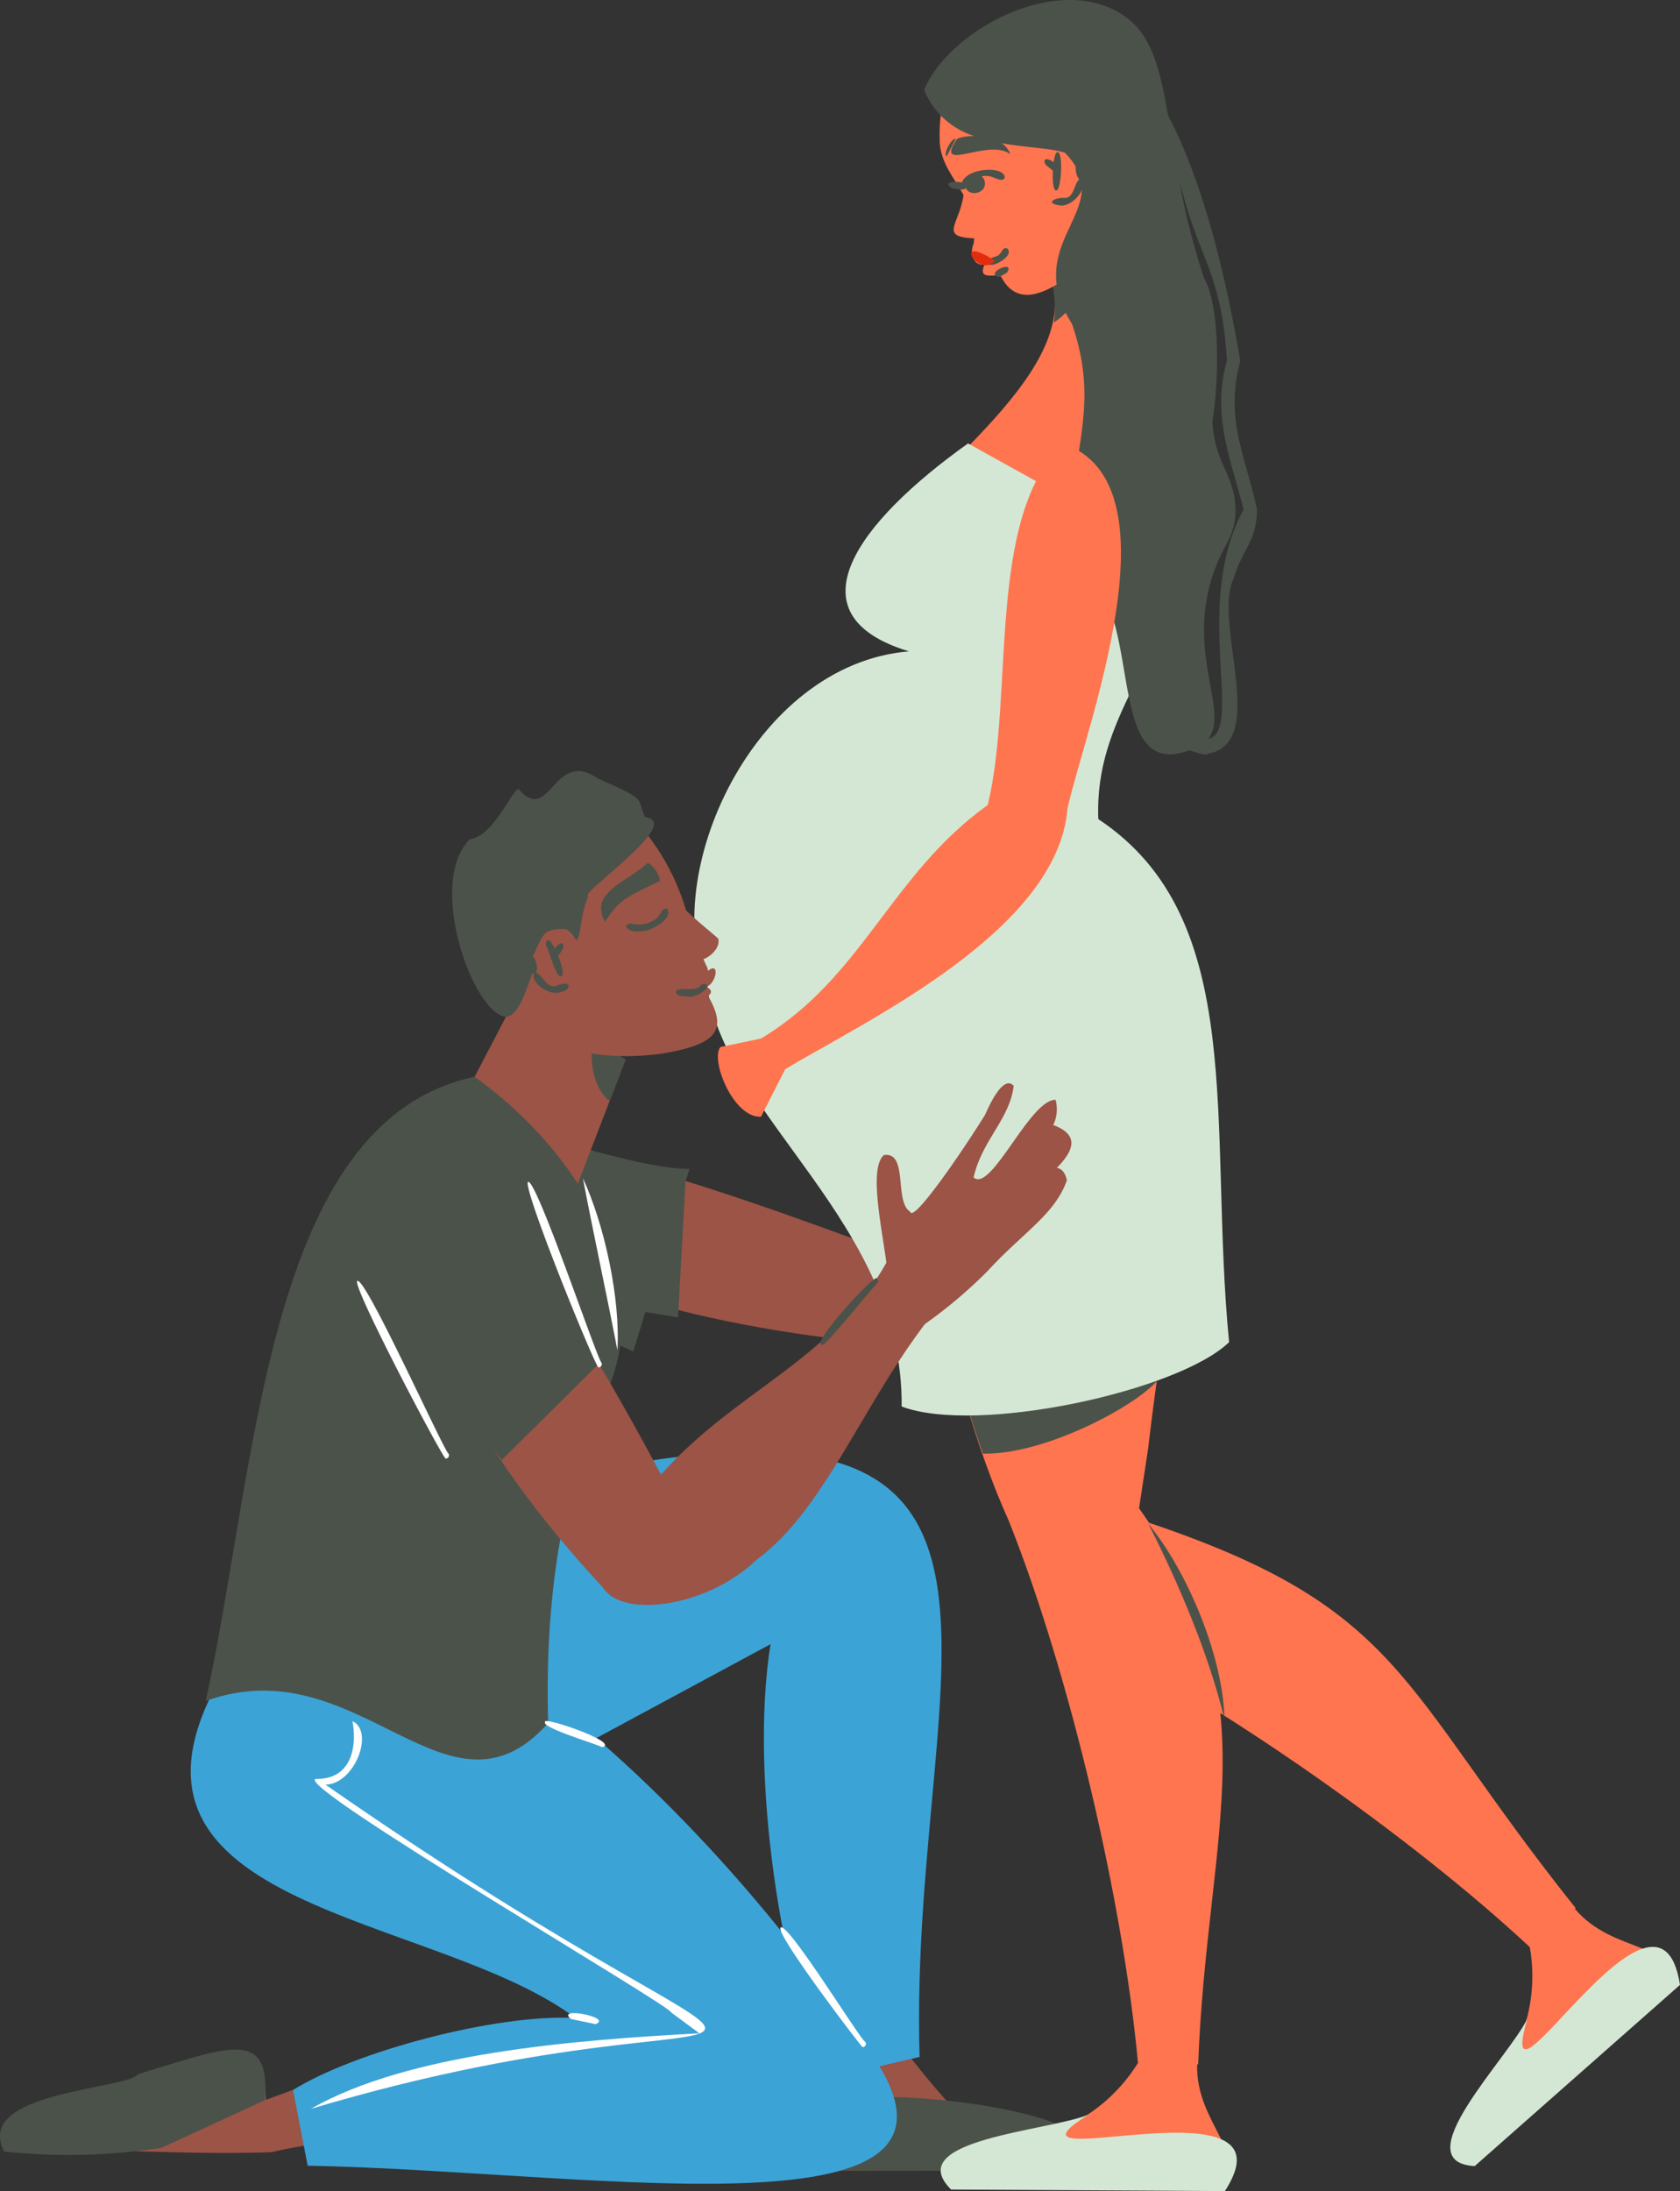 <svg xmlns="http://www.w3.org/2000/svg" xmlns:xlink="http://www.w3.org/1999/xlink" width="255" height="332.538" viewBox="0 0 255 332.538"><rect x="0" y="0" width="255" height="332.538" fill="#333333" stroke="none"/><defs><clipPath id="a"><rect width="255" height="332.538" fill="none"/></clipPath></defs><g transform="translate(0 0)"><g transform="translate(0 0)" clip-path="url(#a)"><path d="M87.63,58.8l2.762,14.918c-25.784-2.2-55.855-8.75-75.679-26C21.085,33.766,66.985,51.336,87.63,58.8" transform="translate(45.144 130.369)" fill="#9b5446"/><path d="M61.675,50.289q.3-.976.6-1.953c-14.783-.134-41.6-16.179-48.406,3.6-1.55,19.49,27.13,17.5,39.871,24.132q.928-3.008,1.851-6.017c1.656.273,3.307.553,4.951.826Z" transform="translate(42.371 129.065)" fill="#4b524a"/><path d="M71.471,94.834q-20.155.055-40.307.114c-1.823-6.924,3.592-9.015,4.182-17.688q3.649-.415,7.306-.834c13.059,16.7,13.319,13.62,24.006,15.821,1.94-.171,4.69.248,4.813,2.587" transform="translate(94.47 234.481)" fill="#9b5446"/><path d="M79.627,89.442H28.544V81.229c5.476-6,53.727-2.9,51.083,8.213" transform="translate(87.576 239.987)" fill="#4b524a"/><path d="M62.059,83.352q-16.787,9.049-33.582,18.1c-13.62-7.689-11.712-37.544-7.38-41.2,92.016-23.428,61.737,24.116,63.588,85.739L70.394,149.32c-6.468-14.808-11.59-45.493-8.336-65.968" transform="translate(54.895 166.18)" fill="#3ca3d6"/><path d="M45.55,49.221c-2.888,7.567-5.846,15.137-8.689,22.712L16.1,64.35c4.878-9.336,9.751-18.636,14.592-27.972A72.9,72.9,0,0,0,45.55,49.221" transform="translate(49.387 111.61)" fill="#9b5446"/><path d="M27.21,42.149q-1.2,3.143-2.4,6.289c-2.286-1.831-3.238-5.642-2.477-9.755,1.676,1.294,3.315,2.437,4.878,3.466" transform="translate(67.727 118.682)" fill="#4b524a"/><path d="M53.364,78.449c-4.007,1.347-8.413,2.9-13.282,4.707-.049-2.2-.232-4.267-1.07-5.366-4.568-4.369-24.173,6.692-29.555,6.72C7.268,84.324-3,87.1,1,90.784c15.263-.342,26.353.777,39.928.313a77.515,77.515,0,0,1,14.454-1.932,81.081,81.081,0,0,0-2.022-10.715" transform="translate(0.27 235.533)" fill="#9b5446"/><path d="M65.528,115.923c-21.366-16-73.413-16.2-54.252-50.989l42.166-2.892C71.2,73,94.058,96.831,108.04,118.209c26.695,32.687-37.886,21.012-83.176,20.121q-1.111-5.742-2.217-11.484c9.165-5.756,30.82-11.61,42.882-10.923" transform="translate(21.834 190.347)" fill="#3ca3d6"/><path d="M66.853,91.308c-3.926,9.755-7.851,24.73-7.2,46.946C44.4,155.368,30.961,126.505,7.675,134.9c7.864-35.6,9.064-88.013,40.811-94.73C66.1,52.848,77.264,74.112,66.853,91.308" transform="translate(23.548 123.251)" fill="#4b524a"/><path d="M11.6,123.052c14.861-8.51,40.03-10.439,58.979-11.472l-4.267-3.153c.264-.834-57.014-34.29-54-35.449,5.789.122,6.261-5.423,5.614-8.767,3.385,1.578.334,9.572-4.1,9.633,80.752,56.2,73.51,26.589-2.229,49.208" transform="translate(35.574 197.005)" fill="#fff"/><path d="M25.364,76.776c-.106-.012-3.73-.781-3.73-.781-2.473-1.949,6.48-.248,3.73.781" transform="translate(65.033 230.421)" fill="#fff"/><path d="M41.595,90.086c-.537-.5-13.274-17.224-12.44-18.152,1.107-.895,12.188,17.2,12.859,17.35a.513.513,0,0,1-.419.8" transform="translate(89.328 220.602)" fill="#fff"/><path d="M29.011,68.183c-.427-.37-9.361-2.978-8.641-3.832-.586-.964,11.594,3.165,8.641,3.832" transform="translate(62.371 196.987)" fill="#fff"/><path d="M24.548,91.36a92.736,92.736,0,0,1-23.9.574c-4.813-9.125,18.5-9.369,20.32-11.749,13.705-4.149,20.174-7.074,19.214,3.966q-7.817,3.6-15.638,7.209" transform="translate(-0.001 234.6)" fill="#4b524a"/><path d="M61.151,100.917,47.69,108.878C30.026,89.961,17.623,69.9,14.47,43.817c14.084-6.082,36.361,37.723,46.681,57.1" transform="translate(44.395 132.673)" fill="#9b5446"/><path d="M53.393,75.7c.586-.35,1.172-.7,1.753-1.046-10.878-10.012-20.023-39.9-38.325-29.778C2.607,58.295,25.218,76.048,30.23,89.509q2.7-1.617,5.406-3.226c1.046,1.31,2.083,2.628,3.12,3.934C43.646,85.36,48.5,80.551,53.393,75.7" transform="translate(37.415 131.351)" fill="#4b524a"/><path d="M77.274,195.809l.159-.024c1.371-36.1,11.5-55.607-8.962-84.36l-.012,0c.342-2.213.8-5.333,1.371-9.031,4.292-36.133,5.9-25.023.456-50.375Q52.223,45.156,34.124,38.3c-.854,20.035,4.731,53.227,14.547,74.971,9.357,23.448,17.4,58.08,19.624,82.318-6.224,10-17.041,12.721-26.65,13.913-2.461.9-1.729,4.463,0,4.825H79.955c5.956-4.507-2.933-9.3-2.681-18.514" transform="translate(104.431 117.498)" fill="#ff7550"/><path d="M78.235,90.5q-20.778-.122-41.56-.24c-7.668-7.607,14.8-8.844,20.877-11.374C41.028,89.176,89.837,72.607,78.235,90.5" transform="translate(107.685 242.035)" fill="#d4e7d4"/><path d="M58.2,67.866c-5.756,0-9.247-.574-24.937-11.867,6.651-10.667,30.832-25.918,23.453-40.673,3.759.968,10.178-5.39,9.934-7.249C89.234,67.154,69.792,60.12,58.2,67.866" transform="translate(102.048 24.781)" fill="#ff7550"/><path d="M41.78,18.194a10.655,10.655,0,0,1-1.554,1.241,16.953,16.953,0,0,0-1.2-8.836q2.191-.488,4.381-.98c2.193,1.875,1.3,5.712-1.627,8.576" transform="translate(119.735 29.508)" fill="#4b524a"/><path d="M62.9,34.132c-4.255,3.409-14.275,15.215-18.465,7.306-.468-.781-3.73.769-2.567-1.9-1.55.248-2.351-1.611-1.643-3.173,1.1-7.335-5.264-10.105-5.154-15.971C34.285-7.355,81.528-9.828,62.9,34.132" transform="translate(107.557 0.63)" fill="#ff7550"/><path d="M39.3,14.273c-6.452-.134-2.648-2.054-2.156-7.127A10.409,10.409,0,0,1,39.3,14.273" transform="translate(109.176 21.924)" fill="#ff7550"/><path d="M37.429,8.262C34.264,7.7,35.11,9.531,37.7,9.307a.991.991,0,0,0,.325-.207c.7,1.473,3.356.667,2.848-1.074a1.3,1.3,0,0,0-.447-.7c1.757-.395,2.665,1.037,3.478.33.419-1.888-5.553-1.818-6.472.6" transform="translate(108.567 19.437)" fill="#4b524a"/><path d="M37.352,11.8c-1.408-.659.293-1.07,1.082-1.363.81-.411.667-1.379,1.5-1.139,1.078,1.021-1.66,2.64-2.579,2.5" transform="translate(112.943 28.4)" fill="#4b524a"/><path d="M38.674,10.095c.5.273.9.525,1.159.7-2.262,2.677-6.171-3.417-1.159-.7" transform="translate(111.178 28.771)" fill="#e22c0e"/><path d="M36.82,5.195c-.6-.232-1.945,2.148-1.412,2.681Z" transform="translate(108.26 15.89)" fill="#4b524a"/><path d="M37.645,11.516c-2.058-.688,2.661-2.709,1.314-.679-.183.077-1.115.716-1.314.679" transform="translate(113.879 30.544)" fill="#4b524a"/><path d="M45.622,8.674c2.164,5.911-4.7,8.348-6.745,2.392-2.168-5.911,4.7-8.348,6.745-2.392" transform="translate(117.996 16.08)" fill="#ff7550"/><path d="M43.172,6.06c-.574.334-.325,2.115.236,2.567-.85.7-.757,2.709-2.14,2.84-1.493-.155-3.287.822-.736,1.139,1.627.22,4.145-2.315,3.206-3.909.708-.427.317-2.758-.565-2.636" transform="translate(120.422 18.579)" fill="#4b524a"/><path d="M44.848,9.153c-2.083-2.925-3.4-3.5-6.2-2.368-.057-3.759,8.087-.484,6.2,2.368" transform="translate(118.575 15.625)" fill="#4b524a"/><path d="M40.956,5.679c-.264-.049-.468.631-.594,1.513-.8-.549-1.778-.777-1.233.386.142.081.679.582,1.107.895-.073,1.521.065,3.084.517,3.006.789.142,1.09-5.952.2-5.8" transform="translate(119.567 17.415)" fill="#4b524a"/><path d="M66.451,53.468c-3.519,4.1-17.322,11.378-26.561,11.163-1.517-4.3-2.933-8.913-4.267-13.791,10.292.875,20.54,1.753,30.828,2.628" transform="translate(109.295 155.981)" fill="#4b524a"/><path d="M107.075,152.942c-7.717,7.457-38.321,14.076-49.7,9.763.273-27.9-26.792-43.789-29.526-63.731C20.478,82.206,34.789,50.064,58.482,48.1c-18.359-5.569-7.693-19.69,8.97-31.556l31.7,17.59c-1.66,15.849-12.558,23.644-11.928,39.424,22.883,15.178,16.643,46.527,19.852,79.385" transform="translate(79.483 50.755)" fill="#d4e7d4"/><path d="M81.452,87.788C82.766,83.321,84.979,82.2,85,77.3c-1.761-8.185-4.914-13.632-2.538-22.513-1.79-10.614-5.146-26.247-10.98-37.317-1.326-7.75-2.713-13.1-7.864-15.809C53.484-3.74,38,5.03,34.482,13.647a12.032,12.032,0,0,0,7.628,7.005,7.3,7.3,0,0,0-2.6.386c-3.73,5.476,4.743-.187,8.051,2.372a3.365,3.365,0,0,0-1.322-1.68c3.751.679,7.428.74,9.6,1.444,8.344,8.559-6.952,13.282,1.07,25.958,5.663,16.3-3.832,22.814,2.9,38.346,7.7,8,2.449,31.048,14.946,26.382,1.521.545,2.709.822,2.7.545,9.479-1.53.765-19.966,4.007-26.617m-3.84,24.352c3.173-4.357-3.234-12.725.61-24.665,1.631-5.069,3.551-5.923,3.494-10.162-.073-5.309-3.124-6.806-3.494-13.335.984-5.935,1.229-17.517-1.269-21.752a113.593,113.593,0,0,1-3.678-14.336c.277.895.553,1.831.83,2.819,2.441,8.677,5.618,11.659,6.314,24.038-2.335,8.5.622,14.942,2.538,22.582-7.839,14.34.13,33.468-5.345,34.811" transform="translate(105.794 0.001)" fill="#4b524a"/><path d="M116.31,115.961l.106-.122C89.164,81.736,90.555,70,49.431,56.628q-4.717,8.4-9.426,16.805C62.6,84.7,91.666,105.173,109.468,121.774c2.01,11.6-4.247,20.837-10.618,28.127-1.241,2.311,1.68,4.479,3.21,3.6l28.578-25.511c1.44-7.335-8.384-4.992-14.328-12.029" transform="translate(122.739 173.739)" fill="#ff7550"/><path d="M88.977,78.4Q73.4,92.148,57.816,105.9c-10.789-.57,5.146-16.451,8-22.391C60.338,102.19,85.719,57.323,88.977,78.4" transform="translate(166.023 222.838)" fill="#d4e7d4"/><path d="M54.406,86.484c-2.425-9.946-6.985-20.682-11.561-29.64,6.025,7.335,11.366,20.271,11.561,29.64" transform="translate(131.449 174.402)" fill="#4b524a"/><path d="M53.9,56.516c1.473-.391,2.164-3.9.3-2.445-.073-.037-.081-.167-.069-.354-.244-.456-.443-.932-.655-1.4.862-.256,2.6-1.607,2.254-3.1-1.159-1.078-3.08-2.538-4.89-4.312a34.873,34.873,0,0,0-6.594-12.379C8.088,19.338,7.791,71.955,47.146,66.666c8.034-1.347,10.191-3.34,7.03-8.771.85-.565.33-1.127-.281-1.379" transform="translate(53.291 93.246)" fill="#9b5446"/><path d="M25.278,37.343c-1.241.248-2.823-.875-1.249-1.18a4.4,4.4,0,0,0,3.462-.46c1.151-.5,1.062-1.973,2.087-1.794,1.041,1.6-2.864,3.69-4.3,3.433" transform="translate(71.701 103.99)" fill="#4b524a"/><path d="M24.111,39.571c1.416-1.932,3.36-2.787,7.2-4.629.236-.61-1.094-2.693-1.859-2.746-2.827,2.815-8.958,4.41-6.419,8.929a15.623,15.623,0,0,1,1.082-1.554" transform="translate(68.808 98.78)" fill="#4b524a"/><path d="M26.972,38.6c-.74-.077-1.875-.012-1.733-.887.708-.692,3.084.362,3.905-.993,2.412-.155-.948,2.29-2.172,1.879" transform="translate(77.399 112.648)" fill="#4b524a"/><path d="M46.16,35.764c6.057.712-10.382,11.814-8.608,11.976-2.115,4.788-.073,8.82-4.784,6.131-3.429-.065-4.263,11.745-7.66,12.208C20.023,65.7,12.94,45.727,19.547,39.1c3.568-.427,6.228-7.176,7.38-7.624C31.8,37.094,32.19,25.2,39,29.886c7.831,3.442,5.74,2.892,7.164,5.878" transform="translate(51.759 88.259)" fill="#4b524a"/><path d="M19.855,39.237c-.146,6.293,7.144,6.391,7.156.094.146-6.3-7.139-6.391-7.156-.094" transform="translate(60.909 106.034)" fill="#9b5446"/><path d="M23.77,40.184c-1.342.321-1.908-1.66-2.941-2.046.419-.614-.028-2.327-.6-2.457-.907.2-.443,2.388.285,2.677C20.12,39.786,22.675,41.3,23.79,41.2c2.5-.033,2.848-2.209-.02-1.017" transform="translate(60.517 109.472)" fill="#4b524a"/><path d="M20.2,39.777c-2.156-2.652,4.1-7.636,5.264-4.267-3.9-.11-3.511.9-5.264,4.267" transform="translate(60.594 105.478)" fill="#4b524a"/><path d="M23.014,36.3c.167-1.253-.708-.736-1.29.033-.618-1.18-1.265-1.847-1.359-.578.24.268,1.6,5.032,2.2,4.788.683.167.305-1.509-.317-3.051.313-.427.606-1.033.761-1.192" transform="translate(62.485 107.608)" fill="#4b524a"/><path d="M91.833,53.249c2.473-2.534,3.56-4.951-.509-6.489l-.085.069a5.481,5.481,0,0,0,.4-3.9C87.769,42.8,81.85,57.1,79.194,54.7c1.3-5.7,5.476-8.82,6.086-13.9-1.741-1.945-4.158,4.06-4.373,4.442C77.31,51.04,69.979,61.69,69.573,59.9c-2.477-1.481-.244-9.157-4-8.592-2.2,2.01-.513,9.942.386,16.317-9.369,16.805-27.2,20.641-38.561,37.862-15.239,16.647,7.864,17.912,18.953,7.156,10.016-7.375,15.662-22.753,25.454-35.693a72.021,72.021,0,0,0,9.536-8.063c5.309-5.8,10.187-8.551,12.013-13.746-.264-1.249-.826-1.778-1.521-1.888" transform="translate(68.584 123.993)" fill="#9b5446"/><path d="M30.926,57.787c-2.213.2,8.218-11.086,8.242-10.036a.508.508,0,0,1,.053.716c-.37.179-7.762,9.454-8.295,9.32" transform="translate(93.939 146.292)" fill="#4b524a"/><path d="M79.17,16.548C67.45,27.922,71.823,54.5,67.755,71.4c-14.722,10.52-19,26.215-34.428,35.445q-3.069.641-6.139,1.286c-1.619,1.79,1.884,10.793,6.143,10.581q1.837-3.612,3.678-7.217c11.635-7.05,41.389-20.882,42.841-39.574,2.734-12.216,17.2-49.33-.679-55.371" transform="translate(82.178 50.77)" fill="#ff7550"/><path d="M30.433,72.255c-.663-.48-11.6-27.382-10.691-28.155,1.269-.574,10.557,27.13,11.167,27.464a.511.511,0,0,1-.476.692" transform="translate(60.404 135.274)" fill="#fff"/><path d="M26.981,70.018c-1.542-8.034-3.73-18.1-5.232-26.06,3.291,7.074,5.708,18.347,5.232,26.06" transform="translate(66.728 134.867)" fill="#fff"/><path d="M26.778,74.766C26.139,74.38,12.511,48.49,13.358,47.8c1.229-.753,13.221,25.991,13.876,26.231a.512.512,0,0,1-.456.736" transform="translate(40.866 146.603)" fill="#fff"/></g></g></svg>